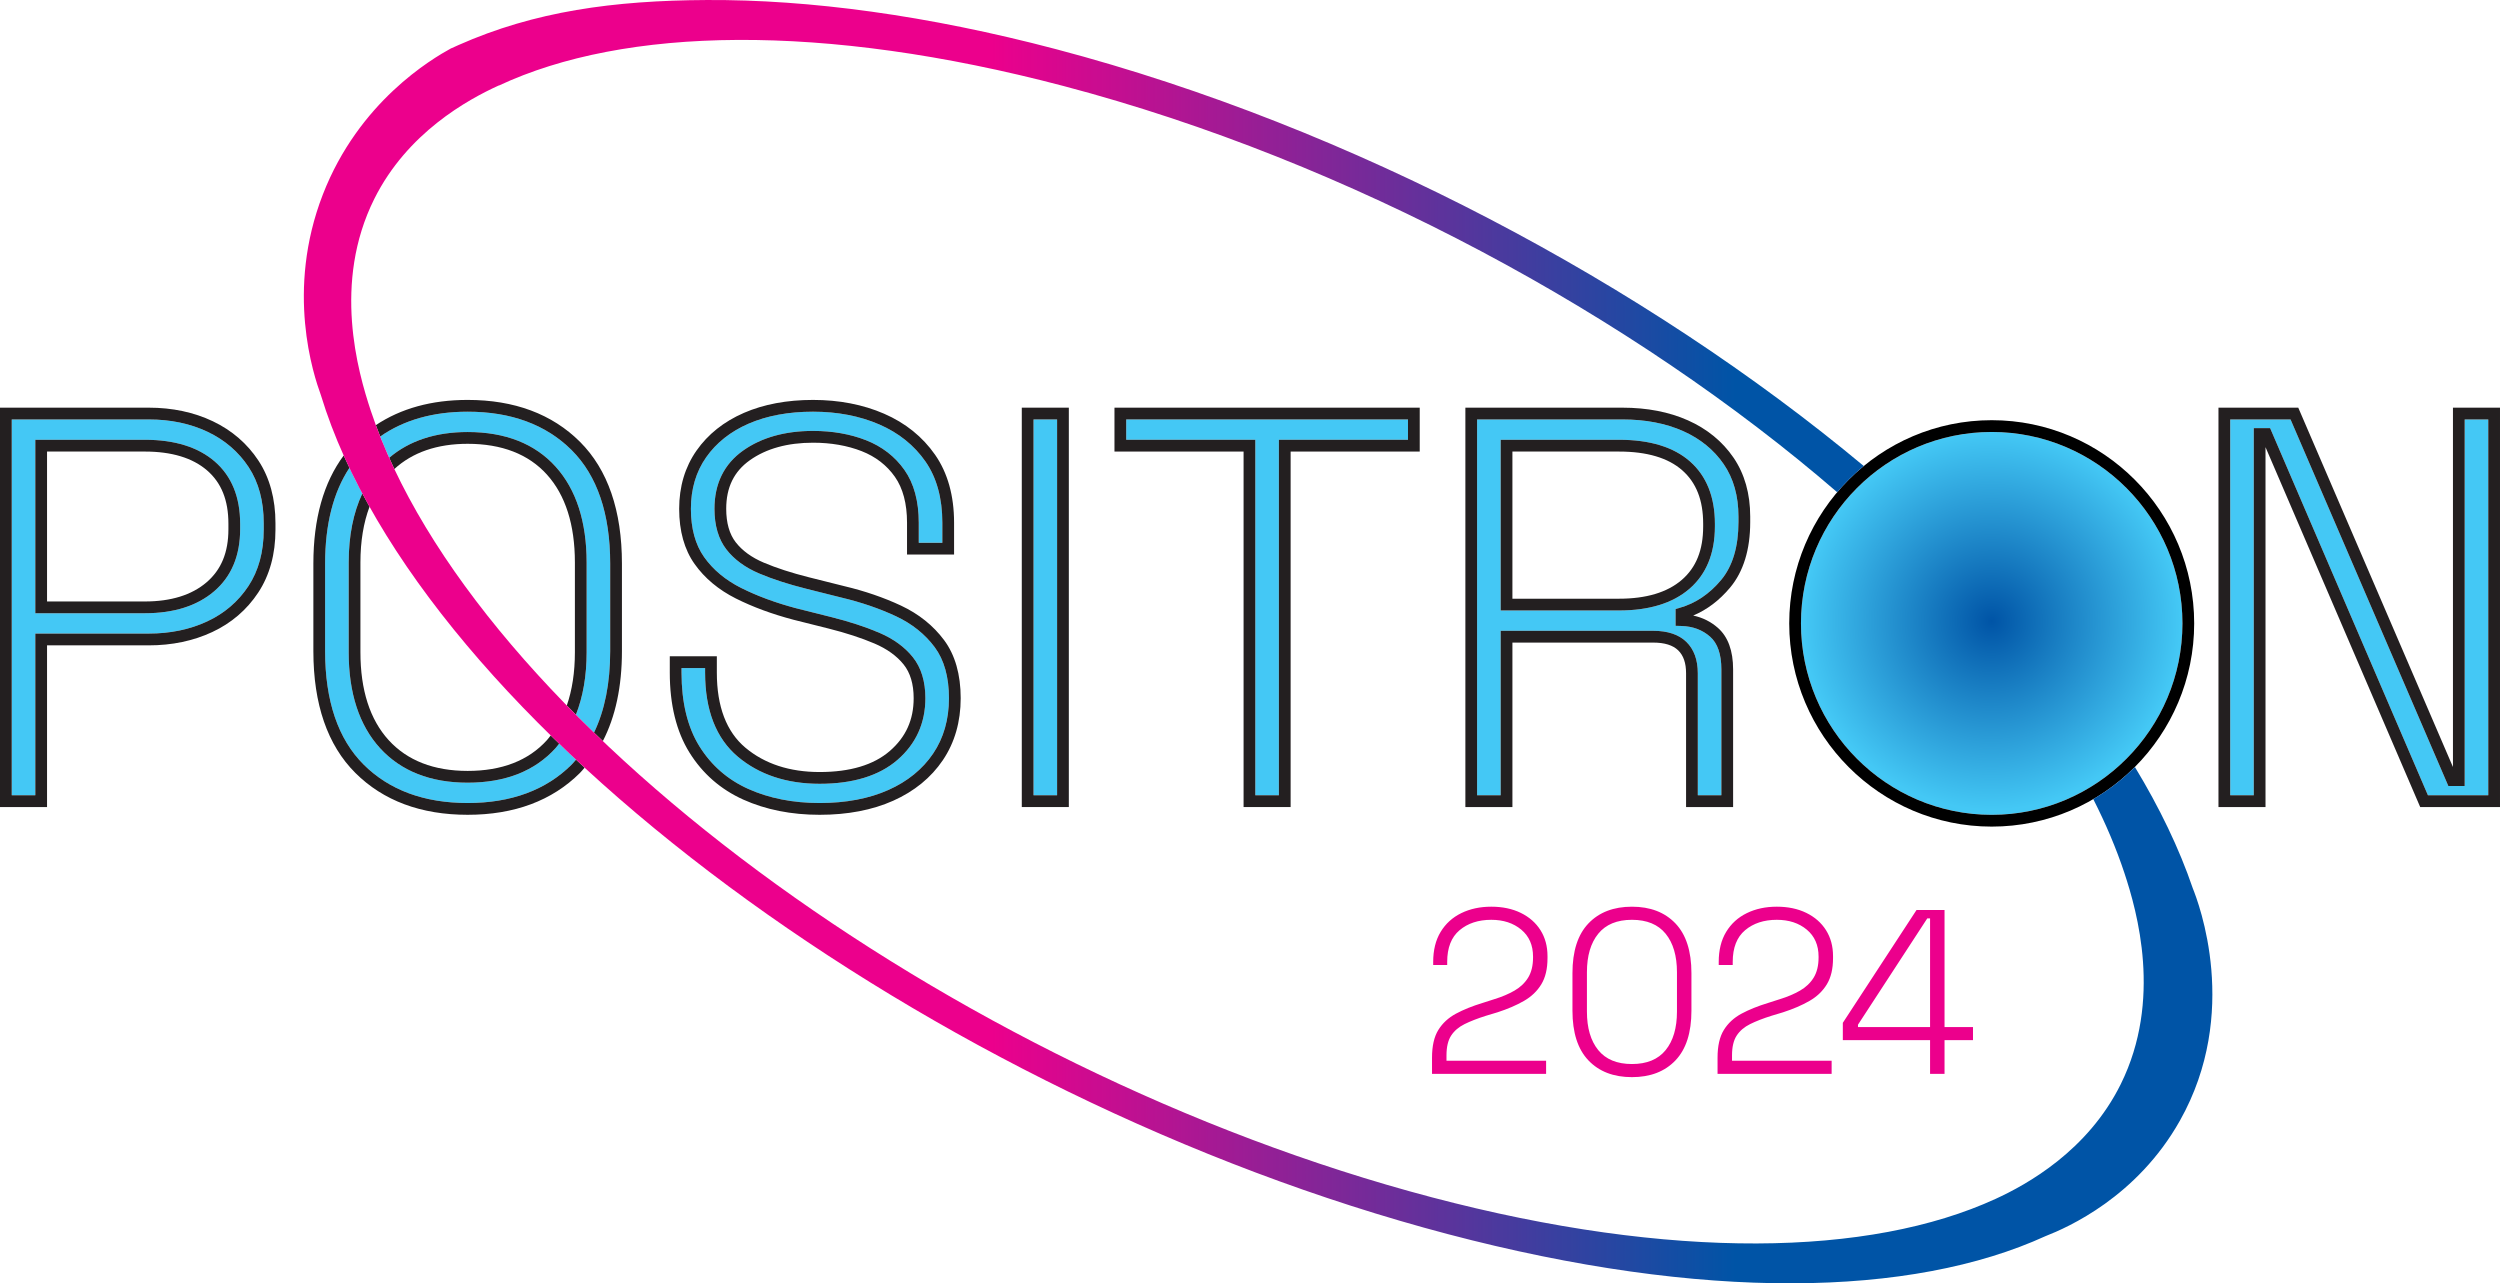 <svg xmlns="http://www.w3.org/2000/svg" xmlns:xlink="http://www.w3.org/1999/xlink" viewBox="0 0 425.197 218.268"><defs><style>      .cls-1 {        fill: #231f20;      }      .cls-2 {        fill: url(#radial-gradient);      }      .cls-3 {        fill: #ec008c;      }      .cls-4 {        fill: #44c8f5;      }      .cls-5 {        fill: url(#linear-gradient);      }    </style><radialGradient id="radial-gradient" cx="338.747" cy="105.644" fx="338.747" fy="105.644" r="32.441" gradientTransform="" gradientUnits="userSpaceOnUse"><stop offset="0" stop-color="#0054a6"></stop><stop offset=".989" stop-color="#44c8f5"></stop></radialGradient><linearGradient id="linear-gradient" x1="51.677" y1="109.134" x2="376.277" y2="109.134" gradientUnits="userSpaceOnUse"><stop offset=".36" stop-color="#ec008c"></stop><stop offset=".75" stop-color="#0054a6"></stop></linearGradient></defs><g><g id="Positron_logo"><g><path class="cls-3" d="M243.556,182.642v-2.748c0-1.991.357-3.564,1.072-4.719.714-1.155,1.712-2.077,2.995-2.768,1.283-.69,2.797-1.3,4.543-1.832l1.984-.637c1.296-.398,2.44-.882,3.432-1.454.992-.571,1.766-1.307,2.322-2.21.555-.902.833-2.044.833-3.424v-.159c0-1.937-.668-3.464-2.003-4.579-1.336-1.115-3.035-1.673-5.099-1.673-2.196,0-3.994.591-5.396,1.772-1.402,1.181-2.103,2.98-2.103,5.395v.518h-2.381v-.518c0-2.017.423-3.723,1.27-5.117.846-1.394,2.016-2.456,3.511-3.186,1.494-.73,3.194-1.095,5.098-1.095s3.577.352,5.019,1.055c1.441.704,2.559,1.686,3.353,2.947.793,1.261,1.19,2.728,1.19,4.4v.358c0,1.806-.351,3.286-1.051,4.44-.701,1.155-1.687,2.097-2.956,2.827s-2.764,1.374-4.483,1.931l-1.984.598c-1.428.451-2.638.922-3.63,1.413-.992.492-1.753,1.142-2.282,1.951-.53.81-.794,1.931-.794,3.365v.916h16.942v2.23h-19.402ZM277.559,183.199c-3.121,0-5.588-.949-7.4-2.847-1.812-1.898-2.718-4.719-2.718-8.462v-6.371c0-3.743.906-6.563,2.718-8.462,1.812-1.898,4.279-2.847,7.4-2.847,3.121,0,5.587.949,7.4,2.847,1.811,1.899,2.718,4.719,2.718,8.462v6.371c0,3.743-.906,6.564-2.718,8.462-1.812,1.899-4.279,2.847-7.4,2.847ZM277.559,180.969c2.539,0,4.45-.789,5.733-2.369,1.283-1.579,1.924-3.763,1.924-6.551v-6.689c0-2.788-.641-4.971-1.924-6.551-1.283-1.579-3.194-2.37-5.733-2.37s-4.451.79-5.733,2.37c-1.284,1.58-1.924,3.763-1.924,6.551v6.689c0,2.788.641,4.971,1.924,6.551,1.283,1.58,3.194,2.369,5.733,2.369ZM292.119,182.642v-2.748c0-1.991.357-3.564,1.072-4.719.714-1.155,1.712-2.077,2.995-2.768,1.283-.69,2.797-1.3,4.543-1.832l1.984-.637c1.296-.398,2.44-.882,3.432-1.454.992-.571,1.766-1.307,2.322-2.21.555-.902.833-2.044.833-3.424v-.159c0-1.937-.668-3.464-2.003-4.579-1.336-1.115-3.035-1.673-5.099-1.673-2.196,0-3.994.591-5.396,1.772-1.402,1.181-2.103,2.98-2.103,5.395v.518h-2.381v-.518c0-2.017.423-3.723,1.27-5.117.846-1.394,2.016-2.456,3.511-3.186,1.494-.73,3.194-1.095,5.098-1.095s3.577.352,5.019,1.055c1.441.704,2.559,1.686,3.353,2.947.793,1.261,1.19,2.728,1.19,4.4v.358c0,1.806-.351,3.286-1.051,4.44-.701,1.155-1.687,2.097-2.956,2.827s-2.764,1.374-4.483,1.931l-1.984.598c-1.428.451-2.638.922-3.63,1.413-.992.492-1.753,1.142-2.282,1.951-.53.81-.794,1.931-.794,3.365v.916h16.942v2.23h-19.402ZM328.264,182.642v-5.734h-14.839v-2.947l12.538-19.193h4.761v19.91h4.84v2.23h-4.84v5.734h-2.46ZM316.004,174.678h12.26v-18.477h-.477l-11.783,18.078v.398Z"></path><path class="cls-2" d="M338.747,73.469c-17.888,0-32.441,14.606-32.441,32.558s14.553,32.559,32.441,32.559,32.441-14.606,32.441-32.559-14.553-32.558-32.441-32.558Z"></path><g><polygon class="cls-4" points="217.511 135.259 217.511 74.797 239.469 74.797 239.469 71.338 191.544 71.338 191.544 74.797 213.501 74.797 213.501 135.259 217.511 135.259"></polygon><path class="cls-4" d="M285.707,103.37c2.667-.755,5.026-2.343,7.014-4.719,1.961-2.346,2.956-5.662,2.956-9.857v-.941c0-3.481-.841-6.475-2.499-8.898-1.669-2.438-3.991-4.334-6.902-5.632-2.956-1.317-6.434-1.985-10.339-1.985h-24.713v63.921h4.01v-27.971h25.959c2.447,0,4.338.634,5.622,1.884,1.291,1.261,1.945,3.055,1.945,5.333v20.754h4.01v-21.412c0-2.573-.643-4.442-1.912-5.556-1.333-1.17-2.938-1.767-4.908-1.825l-.969-.028v-2.862l.727-.206ZM275.375,103.829h-20.141v-29.032h20.141c5.23,0,9.287,1.24,12.06,3.687,2.809,2.482,4.233,6.046,4.233,10.594v.471c0,4.555-1.459,8.121-4.336,10.602-2.832,2.441-6.855,3.679-11.957,3.679Z"></path><path class="cls-4" d="M103.783,95.859c0-8.47-2.206-14.965-6.555-19.302-4.353-4.338-10.304-6.537-17.689-6.537-5.911,0-10.885,1.432-14.873,4.218.477,1.205.989,2.414,1.53,3.625,3.412-2.905,7.885-4.384,13.342-4.384,6.395,0,11.427,1.98,14.956,5.885,3.503,3.879,5.279,9.365,5.279,16.306v15.257c0,4.056-.624,7.599-1.827,10.631,1.013,1.019,2.039,2.035,3.085,3.048,1.82-3.771,2.752-8.401,2.752-13.867v-14.88Z"></path><path class="cls-4" d="M95.103,126.478c-.203.252-.393.516-.609.756-3.528,3.905-8.559,5.885-14.956,5.885-6.332,0-11.347-1.979-14.906-5.882-3.536-3.877-5.329-9.364-5.329-16.31v-15.257c0-4.561.789-8.48,2.322-11.741-.773-1.455-1.506-2.908-2.195-4.358-2.733,4.138-4.137,9.582-4.137,16.287v14.88c0,8.473,2.206,14.967,6.555,19.302,4.35,4.338,10.302,6.537,17.689,6.537,7.386,0,13.337-2.199,17.689-6.537.264-.263.495-.56.744-.839-.968-.905-1.924-1.813-2.868-2.724Z"></path><rect class="cls-4" x="175.78" y="71.338" width="4.01" height="63.921"></rect><polygon class="cls-4" points="419.191 71.338 419.191 133.684 416.411 133.684 389.574 71.338 379.311 71.338 379.311 135.259 383.32 135.259 383.32 72.819 386.101 72.819 412.938 135.259 423.201 135.259 423.201 71.338 419.191 71.338"></polygon><path class="cls-4" d="M35.336,73.454c-2.949-1.404-6.325-2.116-10.035-2.116H1.996v63.921h4.01v-27.5h19.296c3.654,0,7.002-.697,9.948-2.073,2.913-1.358,5.269-3.377,7.003-6.002,1.727-2.615,2.602-5.835,2.602-9.571v-1.13c0-3.736-.86-6.94-2.557-9.526-1.705-2.595-4.047-4.614-6.961-6.003ZM40.844,90.02c0,4.495-1.492,8.047-4.433,10.557-2.893,2.471-6.852,3.723-11.766,3.723H6.006v-29.503h18.639c5.038,0,9.029,1.238,11.863,3.679,2.878,2.482,4.336,6.048,4.336,10.602v.942Z"></path><path class="cls-4" d="M115.912,113.623v.788c0,5.06,1.022,9.271,3.039,12.513,2.01,3.235,4.798,5.673,8.289,7.245,3.546,1.598,7.639,2.408,12.165,2.408,4.465,0,8.401-.747,11.699-2.221,3.251-1.453,5.809-3.536,7.603-6.192,1.785-2.643,2.69-5.813,2.69-9.421,0-3.59-.817-6.51-2.429-8.678-1.643-2.208-3.853-3.974-6.567-5.248-2.803-1.314-5.927-2.385-9.285-3.182l-6.018-1.51c-3.04-.762-5.726-1.634-7.982-2.592-2.369-1.005-4.24-2.375-5.56-4.073-1.354-1.742-2.041-4.072-2.041-6.926,0-4.281,1.642-7.614,4.88-9.907,3.13-2.215,7.128-3.338,11.883-3.338,3.297,0,6.323.53,8.996,1.575,2.738,1.073,4.943,2.777,6.552,5.065,1.615,2.297,2.435,5.311,2.435,8.959v3.424h4.01v-3.424c0-4.163-.966-7.662-2.87-10.398-1.916-2.752-4.552-4.869-7.835-6.294-3.33-1.445-7.127-2.178-11.287-2.178-4.16,0-7.847.685-10.958,2.036-3.068,1.332-5.499,3.26-7.227,5.731-1.717,2.453-2.587,5.396-2.587,8.748,0,3.351.759,6.118,2.255,8.224,1.522,2.146,3.64,3.909,6.296,5.242,2.741,1.375,5.896,2.539,9.379,3.459l5.994,1.504c3.035.762,5.753,1.65,8.077,2.64,2.427,1.035,4.357,2.433,5.737,4.156,1.422,1.777,2.144,4.127,2.144,6.984,0,4.241-1.6,7.776-4.757,10.506-3.114,2.692-7.563,4.057-13.226,4.057-5.596,0-10.279-1.552-13.919-4.613-3.693-3.105-5.565-7.911-5.565-14.282v-.788h-4.01Z"></path></g><path d="M338.747,140.589c-18.989,0-34.437-15.504-34.437-34.562,0-19.057,15.448-34.562,34.437-34.562s34.437,15.504,34.437,34.562c0,19.058-15.448,34.562-34.437,34.562ZM338.747,73.469c-17.888,0-32.441,14.606-32.441,32.558s14.553,32.559,32.441,32.559,32.441-14.606,32.441-32.559-14.553-32.558-32.441-32.558Z"></path><g><path class="cls-1" d="M219.507,137.262v-60.462h21.958v-7.465h-51.917v7.465h21.958v60.462h8.001ZM191.544,74.797v-3.459h47.925v3.459h-21.958v60.462h-4.01v-60.462h-21.958Z"></path><path class="cls-1" d="M294.25,99.94c2.272-2.717,3.424-6.467,3.424-11.145v-.941c0-3.893-.959-7.269-2.85-10.032-1.881-2.748-4.484-4.877-7.737-6.329-3.213-1.432-6.964-2.158-11.149-2.158h-26.709v67.927h8.001v-27.971h23.963c1.91,0,3.334.444,4.231,1.318.902.881,1.34,2.155,1.34,3.896v22.757h8.001v-23.416c0-3.176-.872-5.552-2.593-7.064-1.199-1.053-2.605-1.752-4.195-2.09,2.353-.989,4.457-2.583,6.273-4.753ZM285.707,103.37l-.727.206v2.862l.969.028c1.969.057,3.575.654,4.908,1.825,1.268,1.114,1.912,2.983,1.912,5.556v21.412h-4.01v-20.754c0-2.278-.654-4.072-1.945-5.333-1.283-1.25-3.175-1.884-5.622-1.884h-25.959v27.971h-4.01v-63.921h24.713c3.905,0,7.383.668,10.339,1.985,2.911,1.298,5.233,3.194,6.902,5.632,1.658,2.423,2.499,5.417,2.499,8.898v.941c0,4.194-.995,7.511-2.956,9.857-1.988,2.376-4.347,3.963-7.014,4.719Z"></path><path class="cls-1" d="M97.971,129.201c-.248.279-.48.576-.744.839-4.352,4.338-10.303,6.537-17.689,6.537-7.387,0-13.339-2.199-17.689-6.537-4.35-4.335-6.555-10.829-6.555-19.302v-14.88c0-6.705,1.404-12.149,4.137-16.287-.333-.701-.662-1.401-.975-2.1-3.412,4.582-5.158,10.739-5.158,18.387v14.88c0,9.026,2.404,15.999,7.145,20.723,4.738,4.724,11.162,7.119,19.095,7.119,7.932,0,14.356-2.395,19.095-7.119.283-.282.531-.599.798-.898-.492-.453-.974-.908-1.46-1.363Z"></path><path class="cls-1" d="M417.195,69.335v61.119l-26.31-61.119h-13.571v67.927h8.001v-61.211l26.309,61.211h13.572v-67.927h-8.001ZM423.201,135.259h-10.263l-26.837-62.44h-2.781v62.44h-4.01v-63.921h10.263l26.838,62.346h2.78v-62.346h4.01v63.921Z"></path><path class="cls-1" d="M287.435,78.484c-2.773-2.447-6.831-3.687-12.06-3.687h-20.141v29.032h20.141c5.103,0,9.126-1.238,11.957-3.679,2.877-2.48,4.336-6.047,4.336-10.602v-.471c0-4.548-1.424-8.112-4.233-10.594ZM289.672,89.549c0,4-1.191,6.97-3.64,9.082-2.46,2.121-6.045,3.196-10.657,3.196h-18.145v-25.026h18.145c4.73,0,8.345,1.073,10.742,3.188,2.392,2.114,3.555,5.087,3.555,9.09v.471Z"></path><path class="cls-1" d="M36.192,71.645c-3.219-1.533-6.883-2.31-10.891-2.31H0v67.927h8.001v-27.5h17.3c3.947,0,7.578-.76,10.789-2.26,3.251-1.516,5.884-3.774,7.825-6.712,1.947-2.949,2.935-6.541,2.935-10.677v-1.13c0-4.134-.971-7.71-2.886-10.628-1.909-2.905-4.524-5.162-7.771-6.71ZM44.854,90.113c0,3.736-.876,6.956-2.602,9.571-1.734,2.625-4.089,4.644-7.003,6.002-2.946,1.375-6.293,2.073-9.948,2.073H6.006v27.5H1.996v-63.921h23.306c3.709,0,7.086.712,10.035,2.116,2.914,1.389,5.256,3.409,6.961,6.003,1.697,2.585,2.557,5.79,2.557,9.526v1.13Z"></path><path class="cls-1" d="M99.773,95.67c0-6.941-1.776-12.427-5.279-16.306-3.529-3.905-8.561-5.885-14.956-5.885-5.457,0-9.93,1.479-13.342,4.384.284.636.571,1.272.872,1.91,3.095-2.839,7.276-4.291,12.47-4.291,5.808,0,10.342,1.759,13.477,5.228,3.16,3.499,4.762,8.533,4.762,14.961v15.257c0,3.43-.47,6.449-1.376,9.064.51.523,1.026,1.046,1.545,1.567,1.203-3.032,1.827-6.575,1.827-10.631v-15.257Z"></path><path class="cls-1" d="M59.304,110.927c0,6.946,1.793,12.433,5.329,16.31,3.558,3.903,8.573,5.882,14.906,5.882,6.396,0,11.428-1.98,14.956-5.885.216-.239.406-.504.609-.756-.482-.465-.964-.93-1.44-1.396-.214.271-.418.551-.648.806-3.134,3.469-7.668,5.228-13.477,5.228-5.749,0-10.268-1.76-13.433-5.231-3.189-3.496-4.806-8.528-4.806-14.957v-15.257c0-3.621.532-6.781,1.55-9.492-.42-.75-.826-1.5-1.224-2.249-1.533,3.261-2.322,7.18-2.322,11.741v15.257Z"></path><path class="cls-1" d="M101.031,124.606c.495.479.999.957,1.501,1.435,2.141-4.147,3.247-9.252,3.247-15.302v-14.88c0-9.023-2.404-15.995-7.145-20.723-4.74-4.724-11.165-7.119-19.095-7.119-6.14,0-11.365,1.452-15.616,4.292.236.642.488,1.285.743,1.929,3.988-2.785,8.962-4.218,14.873-4.218,7.385,0,13.336,2.199,17.689,6.537,4.35,4.338,6.555,10.832,6.555,19.302v14.88c0,5.466-.932,10.096-2.752,13.867Z"></path><path class="cls-1" d="M173.784,137.262h8.001v-67.927h-8.001v67.927ZM175.78,71.338h4.01v63.921h-4.01v-63.921Z"></path><path class="cls-1" d="M113.916,111.62v2.791c0,5.441,1.124,10.008,3.341,13.573,2.223,3.579,5.306,6.275,9.165,8.012,3.805,1.715,8.173,2.584,12.983,2.584,4.746,0,8.956-.805,12.511-2.394,3.596-1.608,6.437-3.928,8.443-6.898,2.013-2.981,3.034-6.529,3.034-10.545,0-4.031-.951-7.354-2.825-9.876-1.842-2.475-4.305-4.448-7.321-5.864-2.927-1.372-6.18-2.488-9.658-3.313l-6.006-1.507c-2.94-.738-5.527-1.576-7.689-2.493-2.052-.871-3.654-2.035-4.762-3.461-1.074-1.382-1.619-3.297-1.619-5.694,0-3.643,1.32-6.348,4.034-8.27,2.786-1.972,6.397-2.972,10.732-2.972,3.048,0,5.831.484,8.27,1.438,2.367.927,4.267,2.393,5.647,4.354,1.373,1.952,2.069,4.578,2.069,7.804v5.428h8.002v-5.428c0-4.582-1.087-8.466-3.23-11.545-2.131-3.061-5.052-5.411-8.679-6.985-3.581-1.554-7.645-2.342-12.079-2.342-4.434,0-8.388.74-11.75,2.201-3.411,1.481-6.125,3.641-8.068,6.419-1.957,2.796-2.95,6.127-2.95,9.899,0,3.777.883,6.935,2.625,9.387,1.713,2.415,4.078,4.39,7.029,5.871,2.863,1.436,6.149,2.649,9.776,3.607l6.006,1.507c2.935.737,5.553,1.591,7.781,2.54,2.12.904,3.79,2.104,4.961,3.567,1.131,1.412,1.704,3.34,1.704,5.729,0,3.683-1.329,6.623-4.064,8.988-2.741,2.37-6.752,3.572-11.923,3.572-5.114,0-9.366-1.395-12.637-4.145-3.219-2.707-4.851-6.995-4.851-12.747v-2.791h-8.001ZM125.486,128.694c3.64,3.061,8.323,4.613,13.919,4.613,5.662,0,10.112-1.365,13.226-4.057,3.156-2.73,4.757-6.264,4.757-10.506,0-2.857-.721-5.207-2.144-6.984-1.38-1.723-3.31-3.121-5.737-4.156-2.324-.99-5.042-1.878-8.077-2.64l-5.994-1.504c-3.483-.92-6.639-2.083-9.379-3.459-2.656-1.333-4.774-3.096-6.296-5.242-1.496-2.106-2.255-4.873-2.255-8.224,0-3.352.87-6.295,2.587-8.748,1.728-2.471,4.16-4.399,7.227-5.731,3.111-1.351,6.798-2.036,10.958-2.036,4.16,0,7.957.733,11.287,2.178,3.283,1.425,5.919,3.542,7.835,6.294,1.904,2.736,2.87,6.235,2.87,10.398v3.424h-4.01v-3.424c0-3.648-.819-6.663-2.435-8.959-1.61-2.288-3.814-3.992-6.552-5.065-2.672-1.045-5.699-1.575-8.996-1.575-4.755,0-8.753,1.123-11.883,3.338-3.238,2.293-4.88,5.626-4.88,9.907,0,2.854.687,5.184,2.041,6.926,1.32,1.698,3.19,3.068,5.56,4.073,2.256.958,4.942,1.83,7.982,2.592l6.018,1.51c3.358.797,6.482,1.868,9.285,3.182,2.715,1.275,4.924,3.041,6.567,5.248,1.612,2.168,2.429,5.087,2.429,8.678,0,3.608-.905,6.778-2.69,9.421-1.794,2.656-4.352,4.739-7.603,6.192-3.298,1.474-7.234,2.221-11.699,2.221-4.527,0-8.62-.81-12.165-2.408-3.491-1.572-6.279-4.01-8.289-7.245-2.016-3.243-3.039-7.453-3.039-12.513v-.788h4.01v.788c0,6.372,1.872,11.177,5.565,14.282Z"></path><path class="cls-1" d="M36.508,78.476c-2.834-2.441-6.825-3.679-11.863-3.679H6.006v29.503h18.639c4.914,0,8.873-1.253,11.766-3.723,2.941-2.51,4.433-6.062,4.433-10.557v-.942c0-4.553-1.458-8.12-4.336-10.602ZM38.848,90.02c0,3.935-1.22,6.889-3.73,9.031-2.522,2.154-6.046,3.246-10.473,3.246H8.001v-25.497h16.643c4.547,0,8.101,1.075,10.563,3.196,2.45,2.113,3.641,5.084,3.641,9.082v.942Z"></path></g><path class="cls-5" d="M372.938,151.058v-.003c-2.312-6.774-5.638-13.675-9.842-20.611-2.106,2.115-4.488,3.951-7.078,5.465,2.142,4.214,3.917,8.402,5.288,12.539,2.199,6.638,6.451,21.64-.592,35.908-5.626,11.396-15.989,17.109-21.32,19.554-21.356,9.802-55.029,10.494-95.865-.272-82.231-21.679-163.214-81.711-180.477-133.818-2.209-6.668-6.497-21.737.604-35.986,5.608-11.252,15.873-16.882,21.181-19.3.006.005.013.01.019.015,21.335-9.979,54.981-10.742,96.078.092,48.606,12.814,96.735,39.026,131.537,69.08,1.368-1.621,2.879-3.116,4.518-4.461-37.044-30.881-87.026-57.622-137.348-70.888C157.732,2.596,137.666-.088,120.233.002c-15.875.082-29.29,1.911-42.252,7.66-.488.216-.894.402-1.198.542-.005-.004-.01-.008-.015-.011-3.366,1.839-15.736,9.115-21.857,24.884-6.354,16.37-1.606,30.64-.333,34.133v.004c16.966,55.567,103.99,119.568,191.665,142.682,43.478,11.462,78.888,10.746,101.661.341l.001 0c3.748-1.466,15.532-6.627,22.855-19.645,10.322-18.351,3.183-37.033,2.178-39.535Z"></path></g></g></g></svg>